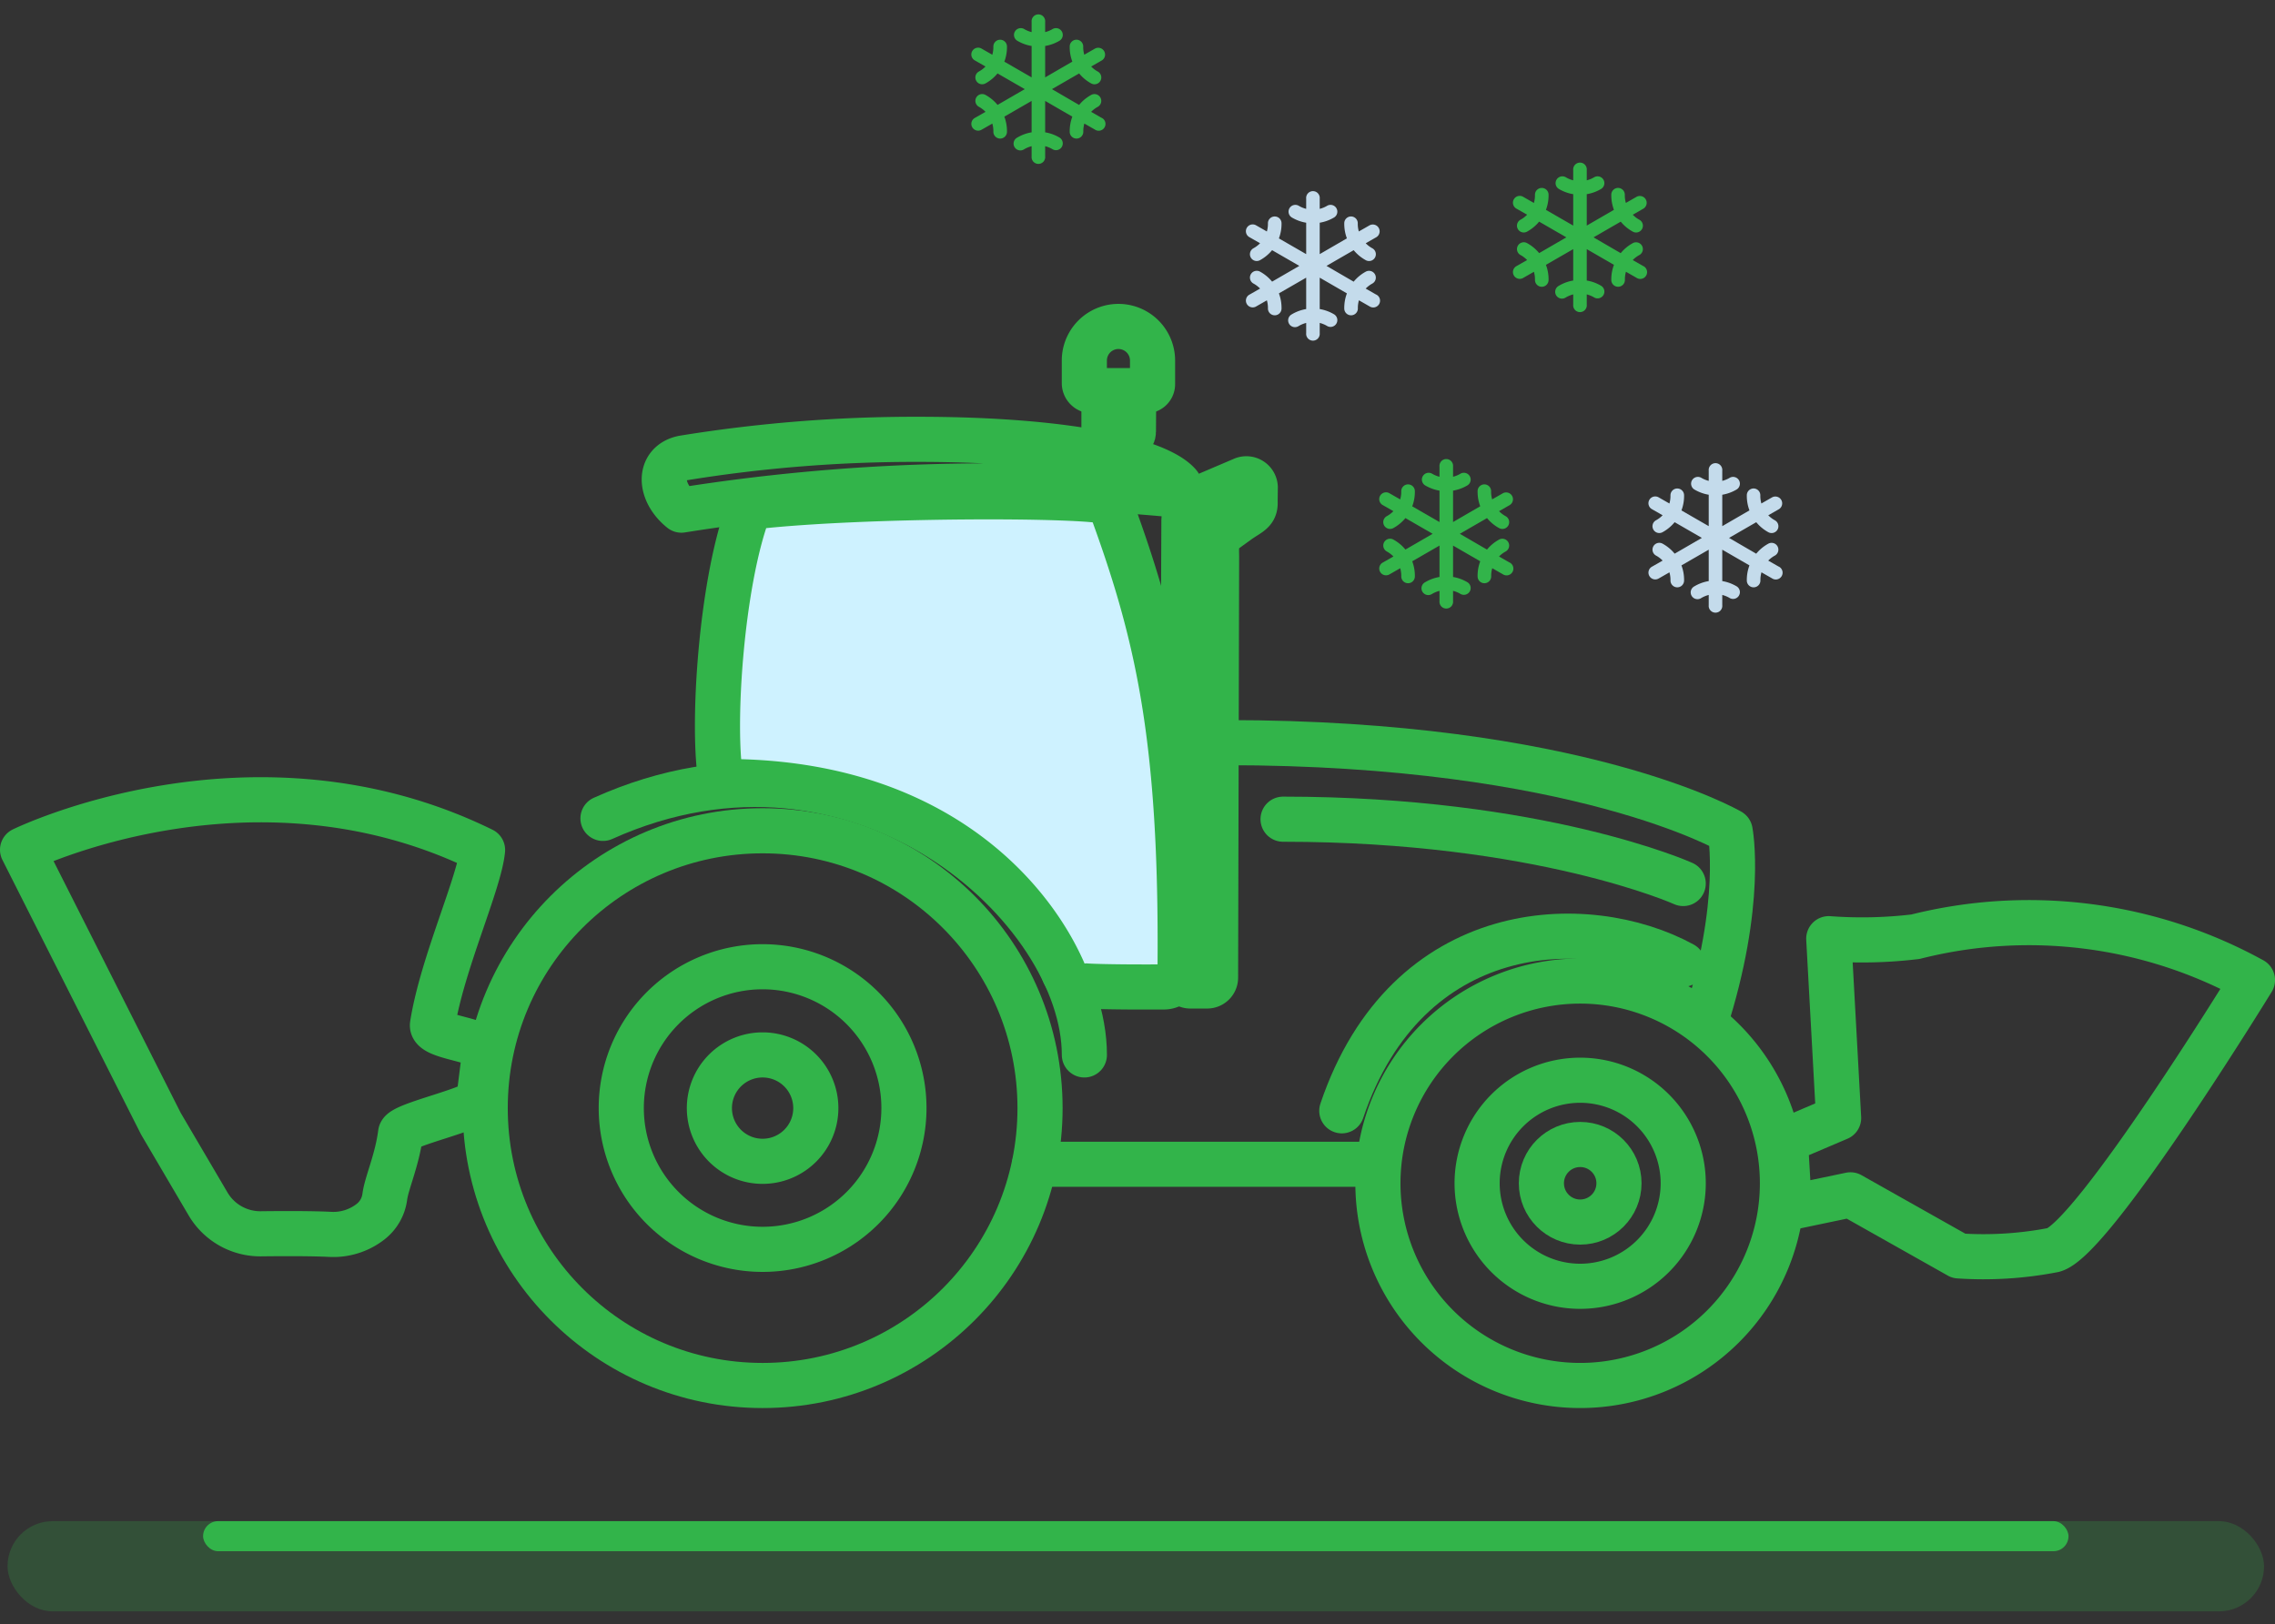 <svg xmlns="http://www.w3.org/2000/svg" width="151.227" height="108" viewBox="0 0 151.227 108">
  <rect x="0" y="0" width="151.227" height="108" fill="#333333" stroke="none"/>
  <g id="Ikon-Snorydding" transform="translate(-391.5 -2926)">
    <rect id="Rectangle_121" data-name="Rectangle 121" width="150" height="108" transform="translate(392 2926)" fill="#fff" opacity="0"/>
    <g id="Ikon-Snorydding-2" data-name="Ikon-Snorydding" transform="translate(0 1.137)">
      <g id="Group_69" data-name="Group 69" transform="translate(72.114)">
        <path id="Path_256" data-name="Path 256" d="M85.84,77.775A3.537,3.537,0,1,1,82.3,74.238,3.537,3.537,0,0,1,85.84,77.775Z" transform="translate(287.776 2920.764)" fill="none" stroke="#32b44a" stroke-miterlimit="10" stroke-width="3"/>
        <path id="Path_257" data-name="Path 257" d="M87.642,73.719a9.395,9.395,0,1,1-9.4-9.4A9.4,9.4,0,0,1,87.642,73.719Z" transform="translate(291.832 2924.82)" fill="none" stroke="#32b44a" stroke-miterlimit="10" stroke-width="3"/>
        <circle id="Ellipse_18" data-name="Ellipse 18" cx="18.441" cy="18.441" r="18.441" transform="translate(351.639 2980.099)" fill="none" stroke="#32b44a" stroke-miterlimit="10" stroke-width="3"/>
        <path id="Path_258" data-name="Path 258" d="M66.794,46.061c17.128-7.7,32,5.994,32,15.727" transform="translate(292.674 2933.215)" fill="none" stroke="#32b44a" stroke-linecap="round" stroke-linejoin="round" stroke-width="3"/>
        <path id="Path_259" data-name="Path 259" d="M150.927,74.04c4.323-12.806,16.286-13.227,22.67-9.739" transform="translate(257.653 2924.678)" fill="none" stroke="#32b44a" stroke-linecap="round" stroke-linejoin="round" stroke-width="3"/>
        <circle id="Ellipse_19" data-name="Ellipse 19" cx="2.579" cy="2.579" r="2.579" transform="translate(421.847 3000.957)" fill="none" stroke="#32b44a" stroke-miterlimit="10" stroke-width="3"/>
        <path id="Path_260" data-name="Path 260" d="M178.831,83.936a6.85,6.85,0,1,1-6.85-6.85A6.85,6.85,0,0,1,178.831,83.936Z" transform="translate(252.444 2919.599)" fill="none" stroke="#32b44a" stroke-miterlimit="10" stroke-width="3"/>
        <path id="Path_261" data-name="Path 261" d="M180.861,79.369a13.445,13.445,0,1,1-13.445-13.445A13.445,13.445,0,0,1,180.861,79.369Z" transform="translate(257.01 2924.166)" fill="none" stroke="#32b44a" stroke-miterlimit="10" stroke-width="3"/>
        <path id="Path_262" data-name="Path 262" d="M108.442,11.82a157.265,157.265,0,0,0-25.021.393" transform="translate(285.872 2946.438)" fill="none" stroke="#000" stroke-miterlimit="10" stroke-width="3"/>
        <path id="Path_263" data-name="Path 263" d="M168.682,57.833c2.62-8.122,1.7-12.838,1.7-12.838S160.3,39.1,136.849,39.1" transform="translate(264.014 2935.139)" fill="none" stroke="#32b44a" stroke-miterlimit="10" stroke-width="3"/>
        <line id="Line_22" data-name="Line 22" x2="22.823" transform="translate(388.157 3002.273)" fill="none" stroke="#32b44a" stroke-linecap="round" stroke-miterlimit="10" stroke-width="3"/>
        <path id="Path_264" data-name="Path 264" d="M104.222,43.965a1.466,1.466,0,0,1-1.572-1.015c-2.3-5.186-8.972-12.677-22.726-12.578-.655-3.537,0-13.2,1.8-17.993a.659.659,0,0,1,.383-.279c7.244-.821,22.177-.821,23.618-.3,3.144,8.515,4.847,15.457,4.7,31.147a1.077,1.077,0,0,1-1.061,1.081C105.4,44.048,104.222,43.965,104.222,43.965Z" transform="translate(287.404 2946.455)" fill="#cef2ff" stroke="#32b44a" stroke-miterlimit="10" stroke-width="3"/>
        <path id="Path_265" data-name="Path 265" d="M133.607,43.135a.555.555,0,0,0,.554-.552l.068-28.019c-.015-.672-.043-1.257.57-1.71l.925-.67c.75-.513,1.108-.583,1.065-1.263l.012-.947a.594.594,0,0,0-.854-.5L133,10.73a1.683,1.683,0,0,0-.941,1.511l-.131,30.337a.554.554,0,0,0,.554.557Z" transform="translate(266.027 2947.283)" fill="none" stroke="#32b44a" stroke-miterlimit="10" stroke-width="3"/>
        <path id="Path_266" data-name="Path 266" d="M125.614,5.772h-3.587a.51.51,0,0,1-.509-.509v-1.5a2.267,2.267,0,0,1,4.534,0V5.333A.439.439,0,0,1,125.614,5.772Z" transform="translate(269.948 2945.072)" fill="none" stroke="#32b44a" stroke-miterlimit="10" stroke-width="3"/>
        <path id="Path_267" data-name="Path 267" d="M124.3,9.354l-.749-.155c-.327-.068-.562-.114-.562-.449V6.319h1.975l-.017,2.726C124.95,9.385,124.637,9.423,124.3,9.354Z" transform="translate(269.781 2944.527)" fill="none" stroke="#32b44a" stroke-miterlimit="10" stroke-width="3"/>
        <path id="Path_268" data-name="Path 268" d="M112.532,11.926a129.833,129.833,0,0,0-32.849,1.01c-1.506-1.205-1.572-3.124.121-3.467A96.016,96.016,0,0,1,95.4,8.228c10,0,15.956,1.4,17.344,2.986C112.963,11.461,112.808,11.96,112.532,11.926Z" transform="translate(284.998 2945.845)" fill="none" stroke="#32b44a" stroke-linejoin="round" stroke-width="3"/>
        <path id="Path_269" data-name="Path 269" d="M211.338,81.517a24.413,24.413,0,0,0,6.288-.393c2.62-.655,13.231-17.947,13.231-17.947a30.837,30.837,0,0,0-22.4-2.882,29.78,29.78,0,0,1-5.764.131l.655,11.921-3.537,1.507.262,4.454,4.061-.851Z" transform="translate(238.257 2926.848)" fill="none" stroke="#32b44a" stroke-linecap="round" stroke-linejoin="round" stroke-width="3"/>
        <path id="Path_270" data-name="Path 270" d="M1.5,48.852s15.284-7.49,30.577.015c-.205,2.189-2.69,7.576-3.327,11.612-.143.9,3.58.954,3.469,1.841-.134,1.079-.265,2.129-.39,3.12-.08.643-5.13,1.676-5.2,2.261C26.4,69.489,25.7,71,25.579,71.917a2.508,2.508,0,0,1-.963,1.676,4.026,4.026,0,0,1-2.669.831c-1.168-.061-3.08-.057-4.6-.039a4.029,4.029,0,0,1-3.519-1.99l-3.134-5.332Z" transform="translate(319.386 2932.51)" fill="none" stroke="#32b44a" stroke-linecap="round" stroke-linejoin="round" stroke-width="3"/>
        <path id="Path_271" data-name="Path 271" d="M172.317,49.806s-9.49-4.277-26.6-4.277" transform="translate(258.958 2933.8)" fill="none" stroke="#32b44a" stroke-linecap="round" stroke-linejoin="round" stroke-width="3"/>
        <g id="Group_64" data-name="Group 64" transform="translate(-20.163 -1)">
          <path id="snow" d="M11.456,7.962l-.7-.4a1.838,1.838,0,0,1,.43-.328.452.452,0,1,0-.437-.791,2.743,2.743,0,0,0-.792.659L8.15,6.052,9.959,5.008a2.74,2.74,0,0,0,.792.659.452.452,0,1,0,.437-.791,1.842,1.842,0,0,1-.43-.328l.7-.4A.452.452,0,1,0,11,3.363l-.7.4a1.842,1.842,0,0,1-.07-.537.452.452,0,0,0-.443-.461H9.784a.452.452,0,0,0-.452.443,2.743,2.743,0,0,0,.175,1.014L7.7,5.27V3.182a2.741,2.741,0,0,0,.966-.356A.452.452,0,0,0,8.2,2.052a1.839,1.839,0,0,1-.5.208V1.577a.452.452,0,1,0-.9,0V2.26a1.839,1.839,0,0,1-.5-.208.452.452,0,0,0-.466.774,2.741,2.741,0,0,0,.966.356V5.27L4.987,4.225A2.743,2.743,0,0,0,5.162,3.21a.452.452,0,0,0-.452-.443H4.7a.452.452,0,0,0-.443.46,1.842,1.842,0,0,1-.07.538l-.7-.4a.452.452,0,1,0-.452.782l.7.4a1.842,1.842,0,0,1-.43.328.452.452,0,1,0,.437.791,2.743,2.743,0,0,0,.792-.659L6.344,6.052,4.535,7.1a2.743,2.743,0,0,0-.792-.659.452.452,0,1,0-.437.791,1.842,1.842,0,0,1,.43.328l-.7.4a.452.452,0,1,0,.452.782l.7-.4a1.842,1.842,0,0,1,.07.537.452.452,0,0,0,.443.459H4.71a.452.452,0,0,0,.452-.443A2.743,2.743,0,0,0,4.987,7.88L6.8,6.835V8.923a2.741,2.741,0,0,0-.966.356.452.452,0,1,0,.466.774,1.839,1.839,0,0,1,.5-.208v.683a.452.452,0,1,0,.9,0V9.845a1.839,1.839,0,0,1,.5.208.452.452,0,0,0,.466-.774A2.741,2.741,0,0,0,7.7,8.923V6.835L9.507,7.88a2.743,2.743,0,0,0-.175,1.015.452.452,0,0,0,.452.443h.009a.452.452,0,0,0,.443-.46,1.842,1.842,0,0,1,.07-.538l.7.4a.452.452,0,1,0,.451-.781Z" transform="translate(419.575 2937.489)" fill="#c4dbeb"/>
          <path id="snow-2" data-name="snow" d="M11.456,7.962l-.7-.4a1.838,1.838,0,0,1,.43-.328.452.452,0,1,0-.437-.791,2.743,2.743,0,0,0-.792.659L8.15,6.052,9.959,5.008a2.74,2.74,0,0,0,.792.659.452.452,0,1,0,.437-.791,1.842,1.842,0,0,1-.43-.328l.7-.4A.452.452,0,1,0,11,3.363l-.7.4a1.842,1.842,0,0,1-.07-.537.452.452,0,0,0-.443-.461H9.784a.452.452,0,0,0-.452.443,2.743,2.743,0,0,0,.175,1.014L7.7,5.27V3.182a2.741,2.741,0,0,0,.966-.356A.452.452,0,0,0,8.2,2.052a1.839,1.839,0,0,1-.5.208V1.577a.452.452,0,1,0-.9,0V2.26a1.839,1.839,0,0,1-.5-.208.452.452,0,0,0-.466.774,2.741,2.741,0,0,0,.966.356V5.27L4.987,4.225A2.743,2.743,0,0,0,5.162,3.21a.452.452,0,0,0-.452-.443H4.7a.452.452,0,0,0-.443.46,1.842,1.842,0,0,1-.07.538l-.7-.4a.452.452,0,1,0-.452.782l.7.4a1.842,1.842,0,0,1-.43.328.452.452,0,1,0,.437.791,2.743,2.743,0,0,0,.792-.659L6.344,6.052,4.535,7.1a2.743,2.743,0,0,0-.792-.659.452.452,0,1,0-.437.791,1.842,1.842,0,0,1,.43.328l-.7.4a.452.452,0,1,0,.452.782l.7-.4a1.842,1.842,0,0,1,.07.537.452.452,0,0,0,.443.459H4.71a.452.452,0,0,0,.452-.443A2.743,2.743,0,0,0,4.987,7.88L6.8,6.835V8.923a2.741,2.741,0,0,0-.966.356.452.452,0,1,0,.466.774,1.839,1.839,0,0,1,.5-.208v.683a.452.452,0,1,0,.9,0V9.845a1.839,1.839,0,0,1,.5.208.452.452,0,0,0,.466-.774A2.741,2.741,0,0,0,7.7,8.923V6.835L9.507,7.88a2.743,2.743,0,0,0-.175,1.015.452.452,0,0,0,.452.443h.009a.452.452,0,0,0,.443-.46,1.842,1.842,0,0,1,.07-.538l.7.4a.452.452,0,1,0,.451-.781Z" transform="translate(446.334 2955.575)" fill="#c4dbeb"/>
          <path id="snow-3" data-name="snow" d="M11.456,7.962l-.7-.4a1.838,1.838,0,0,1,.43-.328.452.452,0,1,0-.437-.791,2.743,2.743,0,0,0-.792.659L8.15,6.052,9.959,5.008a2.74,2.74,0,0,0,.792.659.452.452,0,1,0,.437-.791,1.842,1.842,0,0,1-.43-.328l.7-.4A.452.452,0,1,0,11,3.363l-.7.4a1.842,1.842,0,0,1-.07-.537.452.452,0,0,0-.443-.461H9.784a.452.452,0,0,0-.452.443,2.743,2.743,0,0,0,.175,1.014L7.7,5.27V3.182a2.741,2.741,0,0,0,.966-.356A.452.452,0,0,0,8.2,2.052a1.839,1.839,0,0,1-.5.208V1.577a.452.452,0,1,0-.9,0V2.26a1.839,1.839,0,0,1-.5-.208.452.452,0,0,0-.466.774,2.741,2.741,0,0,0,.966.356V5.27L4.987,4.225A2.743,2.743,0,0,0,5.162,3.21a.452.452,0,0,0-.452-.443H4.7a.452.452,0,0,0-.443.46,1.842,1.842,0,0,1-.07.538l-.7-.4a.452.452,0,1,0-.452.782l.7.4a1.842,1.842,0,0,1-.43.328.452.452,0,1,0,.437.791,2.743,2.743,0,0,0,.792-.659L6.344,6.052,4.535,7.1a2.743,2.743,0,0,0-.792-.659.452.452,0,1,0-.437.791,1.842,1.842,0,0,1,.43.328l-.7.4a.452.452,0,1,0,.452.782l.7-.4a1.842,1.842,0,0,1,.07.537.452.452,0,0,0,.443.459H4.71a.452.452,0,0,0,.452-.443A2.743,2.743,0,0,0,4.987,7.88L6.8,6.835V8.923a2.741,2.741,0,0,0-.966.356.452.452,0,1,0,.466.774,1.839,1.839,0,0,1,.5-.208v.683a.452.452,0,1,0,.9,0V9.845a1.839,1.839,0,0,1,.5.208.452.452,0,0,0,.466-.774A2.741,2.741,0,0,0,7.7,8.923V6.835L9.507,7.88a2.743,2.743,0,0,0-.175,1.015.452.452,0,0,0,.452.443h.009a.452.452,0,0,0,.443-.46,1.842,1.842,0,0,1,.07-.538l.7.4a.452.452,0,1,0,.451-.781Z" transform="translate(428.438 2955.302)" fill="#32b44a"/>
          <path id="snow-4" data-name="snow" d="M11.456,7.962l-.7-.4a1.838,1.838,0,0,1,.43-.328.452.452,0,1,0-.437-.791,2.743,2.743,0,0,0-.792.659L8.15,6.052,9.959,5.008a2.74,2.74,0,0,0,.792.659.452.452,0,1,0,.437-.791,1.842,1.842,0,0,1-.43-.328l.7-.4A.452.452,0,1,0,11,3.363l-.7.4a1.842,1.842,0,0,1-.07-.537.452.452,0,0,0-.443-.461H9.784a.452.452,0,0,0-.452.443,2.743,2.743,0,0,0,.175,1.014L7.7,5.27V3.182a2.741,2.741,0,0,0,.966-.356A.452.452,0,0,0,8.2,2.052a1.839,1.839,0,0,1-.5.208V1.577a.452.452,0,1,0-.9,0V2.26a1.839,1.839,0,0,1-.5-.208.452.452,0,0,0-.466.774,2.741,2.741,0,0,0,.966.356V5.27L4.987,4.225A2.743,2.743,0,0,0,5.162,3.21a.452.452,0,0,0-.452-.443H4.7a.452.452,0,0,0-.443.46,1.842,1.842,0,0,1-.07.538l-.7-.4a.452.452,0,1,0-.452.782l.7.4a1.842,1.842,0,0,1-.43.328.452.452,0,1,0,.437.791,2.743,2.743,0,0,0,.792-.659L6.344,6.052,4.535,7.1a2.743,2.743,0,0,0-.792-.659.452.452,0,1,0-.437.791,1.842,1.842,0,0,1,.43.328l-.7.4a.452.452,0,1,0,.452.782l.7-.4a1.842,1.842,0,0,1,.07.537.452.452,0,0,0,.443.459H4.71a.452.452,0,0,0,.452-.443A2.743,2.743,0,0,0,4.987,7.88L6.8,6.835V8.923a2.741,2.741,0,0,0-.966.356.452.452,0,1,0,.466.774,1.839,1.839,0,0,1,.5-.208v.683a.452.452,0,1,0,.9,0V9.845a1.839,1.839,0,0,1,.5.208.452.452,0,0,0,.466-.774A2.741,2.741,0,0,0,7.7,8.923V6.835L9.507,7.88a2.743,2.743,0,0,0-.175,1.015.452.452,0,0,0,.452.443h.009a.452.452,0,0,0,.443-.46,1.842,1.842,0,0,1,.07-.538l.7.4a.452.452,0,1,0,.451-.781Z" transform="translate(437.326 2935.592)" fill="#32b44a"/>
          <path id="snow-5" data-name="snow" d="M11.456,7.962l-.7-.4a1.838,1.838,0,0,1,.43-.328.452.452,0,1,0-.437-.791,2.743,2.743,0,0,0-.792.659L8.15,6.052,9.959,5.008a2.74,2.74,0,0,0,.792.659.452.452,0,1,0,.437-.791,1.842,1.842,0,0,1-.43-.328l.7-.4A.452.452,0,1,0,11,3.363l-.7.4a1.842,1.842,0,0,1-.07-.537.452.452,0,0,0-.443-.461H9.784a.452.452,0,0,0-.452.443,2.743,2.743,0,0,0,.175,1.014L7.7,5.27V3.182a2.741,2.741,0,0,0,.966-.356A.452.452,0,0,0,8.2,2.052a1.839,1.839,0,0,1-.5.208V1.577a.452.452,0,1,0-.9,0V2.26a1.839,1.839,0,0,1-.5-.208.452.452,0,0,0-.466.774,2.741,2.741,0,0,0,.966.356V5.27L4.987,4.225A2.743,2.743,0,0,0,5.162,3.21a.452.452,0,0,0-.452-.443H4.7a.452.452,0,0,0-.443.46,1.842,1.842,0,0,1-.07.538l-.7-.4a.452.452,0,1,0-.452.782l.7.4a1.842,1.842,0,0,1-.43.328.452.452,0,1,0,.437.791,2.743,2.743,0,0,0,.792-.659L6.344,6.052,4.535,7.1a2.743,2.743,0,0,0-.792-.659.452.452,0,1,0-.437.791,1.842,1.842,0,0,1,.43.328l-.7.4a.452.452,0,1,0,.452.782l.7-.4a1.842,1.842,0,0,1,.07.537.452.452,0,0,0,.443.459H4.71a.452.452,0,0,0,.452-.443A2.743,2.743,0,0,0,4.987,7.88L6.8,6.835V8.923a2.741,2.741,0,0,0-.966.356.452.452,0,1,0,.466.774,1.839,1.839,0,0,1,.5-.208v.683a.452.452,0,1,0,.9,0V9.845a1.839,1.839,0,0,1,.5.208.452.452,0,0,0,.466-.774A2.741,2.741,0,0,0,7.7,8.923V6.835L9.507,7.88a2.743,2.743,0,0,0-.175,1.015.452.452,0,0,0,.452.443h.009a.452.452,0,0,0,.443-.46,1.842,1.842,0,0,1,.07-.538l.7.4a.452.452,0,1,0,.451-.781Z" transform="translate(401.324 2925.738)" fill="#32b44a"/>
        </g>
      </g>
      <rect id="Rectangle_104" data-name="Rectangle 104" width="150" height="6" rx="3" transform="translate(392 3026)" fill="#32b44a" opacity="0.223"/>
      <rect id="Rectangle_103" data-name="Rectangle 103" width="124" height="2" rx="1" transform="translate(405 3026)" fill="#32b44a"/>
    </g>
  </g>
</svg>
